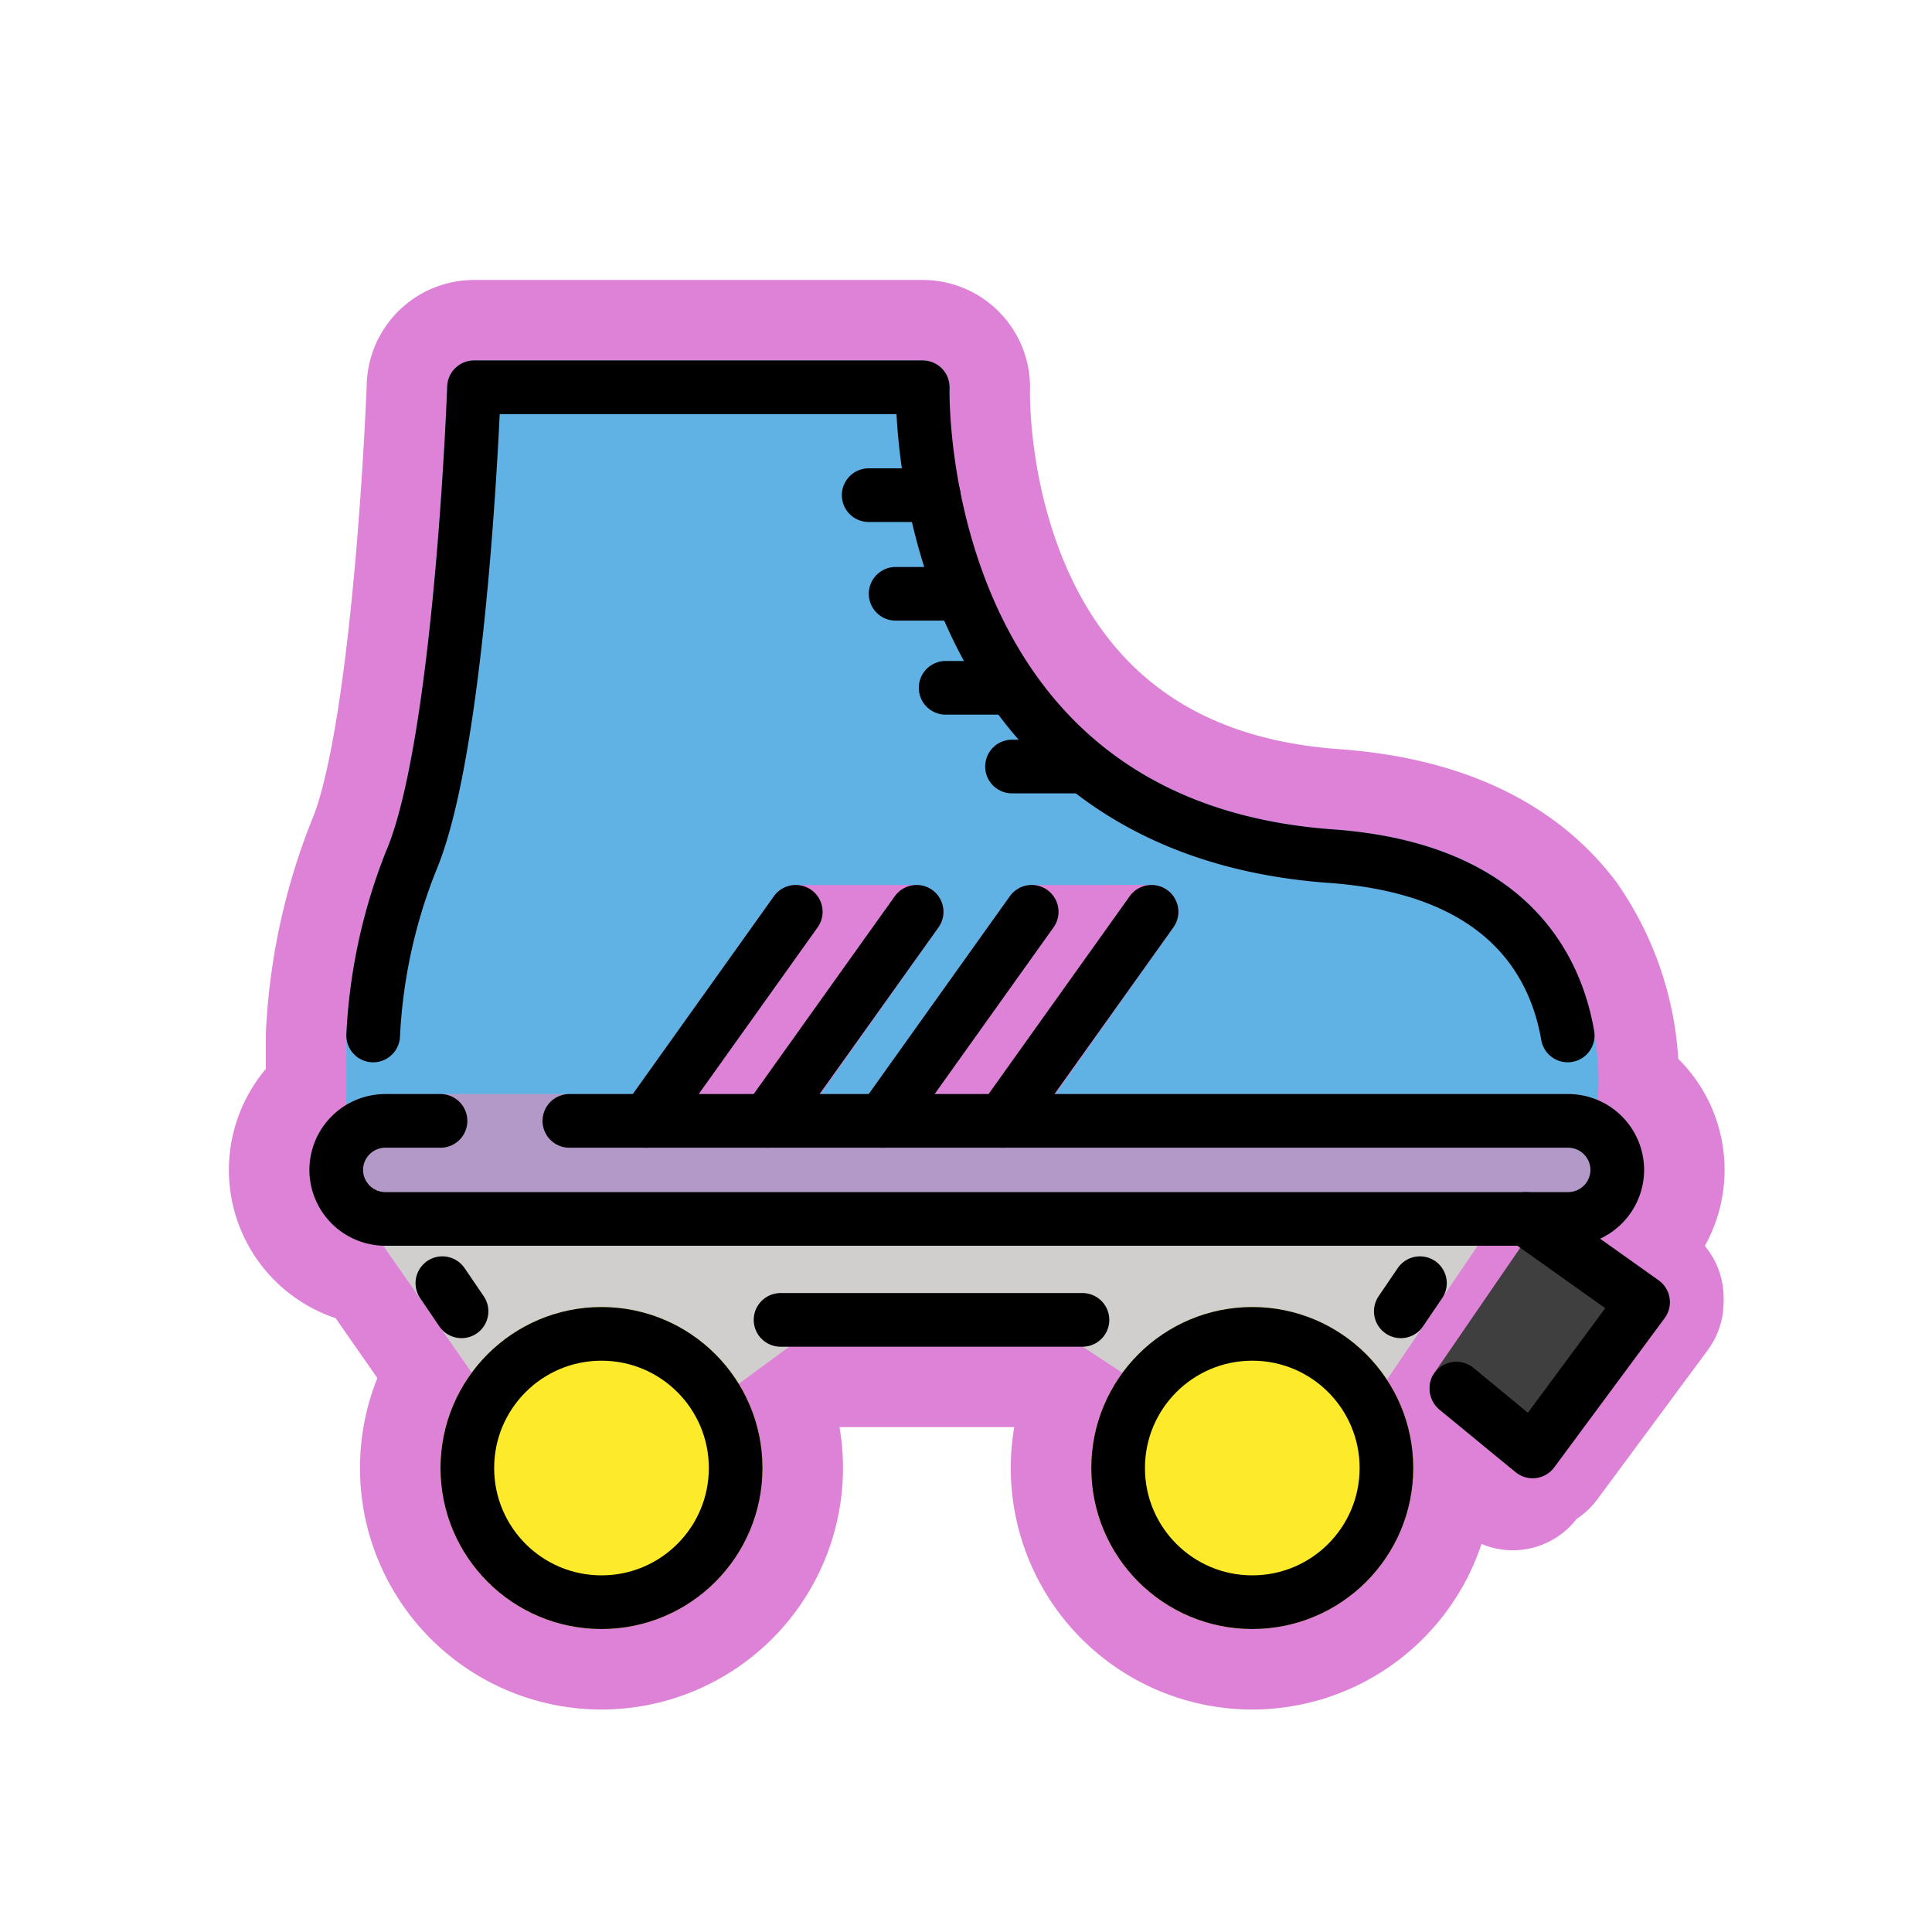 <svg id="emoji" viewBox="0 0 72 72" xmlns="http://www.w3.org/2000/svg">
  
  
<g id="white-padding"><g id="color">
    <path fill="#dd82d7" d="M42.915,32.98a1,1,0,0,1,.817,1.578l-5.813,8.213H58.437a1,1,0,0,0,.98-.798,9.838,9.838,0,0,0-1.601-7.329c-1.673-2.211-4.41-3.467-8.138-3.734C35.148,29.866,35.37,15.09,35.387,14.461a1.001,1.001,0,0,0-1-1.027H17.665a1,1,0,0,0-.999.965c-.005.13-.485,13.11-2.27,17.305a21.437,21.437,0,0,0-1.489,6.886v3.183a1,1,0,0,0,1,1h8.301l6.631-9.369a1,1,0,0,1,.817-.422h4.505a1,1,0,0,1,.816,1.578l-5.812,8.213H31l6.631-9.369a1,1,0,0,1,.817-.422Z" stroke="#dd82d7" stroke-width="6" stroke-linecap="round" stroke-linejoin="round"></path>
    <path fill="#dd82d7" d="M58.443,46.426H14.357a2.827,2.827,0,0,1,0-5.654h44.086a2.827,2.827,0,0,1,0,5.654Z" stroke="#dd82d7" stroke-width="6" stroke-linecap="round" stroke-linejoin="round"></path>
    <polygon fill="#dd82d7" points="18.11 51.919 13.564 45.393 55.769 45.393 51.349 51.919 42.915 51.871 40.34 50.184 29.418 50.184 27.059 51.919 18.11 51.919" stroke="#dd82d7" stroke-width="6" stroke-linecap="round" stroke-linejoin="round"></polygon>
    <path fill="#dd82d7" d="M57.416,45.393l-4.044,5.891a1.098,1.098,0,0,0,.273,1.255l2.733,2.235,4.855-6.416Z" stroke="#dd82d7" stroke-width="6" stroke-linecap="round" stroke-linejoin="round"></path>
    <path fill="#dd82d7" d="M22.416,60.709a6,6,0,1,1,6-6A6.007,6.007,0,0,1,22.416,60.709Z" stroke="#dd82d7" stroke-width="6" stroke-linecap="round" stroke-linejoin="round"></path>
    <path fill="#dd82d7" d="M46.669,60.709a6,6,0,1,1,6-6A6.007,6.007,0,0,1,46.669,60.709Z" stroke="#dd82d7" stroke-width="6" stroke-linecap="round" stroke-linejoin="round"></path>
  </g><g id="line">
    <path fill="none" stroke="#dd82d7" stroke-linecap="round" stroke-linejoin="round" stroke-width="6" d="M58.424,38.588c-.468-2.703-2.34-6.215-8.818-6.681C33.917,30.78,34.387,14.433,34.387,14.433H17.665s-.47,13.246-2.349,17.662a20.204,20.204,0,0,0-1.409,6.494"></path>
    <line x1="34.795" x2="32.373" y1="18.453" y2="18.453" fill="none" stroke="#dd82d7" stroke-linecap="round" stroke-linejoin="round" stroke-width="6"></line>
    <line x1="35.799" x2="33.377" y1="22.129" y2="22.129" fill="none" stroke="#dd82d7" stroke-linecap="round" stroke-linejoin="round" stroke-width="6"></line>
    <line x1="37.663" x2="35.241" y1="25.633" y2="25.633" fill="none" stroke="#dd82d7" stroke-linecap="round" stroke-linejoin="round" stroke-width="6"></line>
    <line x1="40.135" x2="37.714" y1="28.566" y2="28.566" fill="none" stroke="#dd82d7" stroke-linecap="round" stroke-linejoin="round" stroke-width="6"></line>
    <line x1="24.097" x2="29.656" y1="41.772" y2="33.98" fill="none" stroke="#dd82d7" stroke-linecap="round" stroke-linejoin="round" stroke-width="6"></line>
    <line x1="28.602" x2="34.161" y1="41.772" y2="33.98" fill="none" stroke="#dd82d7" stroke-linecap="round" stroke-linejoin="round" stroke-width="6"></line>
    <line x1="32.889" x2="38.448" y1="41.772" y2="33.98" fill="none" stroke="#dd82d7" stroke-linecap="round" stroke-linejoin="round" stroke-width="6"></line>
    <line x1="37.356" x2="42.915" y1="41.772" y2="33.98" fill="none" stroke="#dd82d7" stroke-linecap="round" stroke-linejoin="round" stroke-width="6"></line>
    <path fill="none" stroke="#dd82d7" stroke-linecap="round" stroke-linejoin="round" stroke-width="6" d="M21.219,41.772H58.444a1.832,1.832,0,0,1,1.827,1.827h0a1.832,1.832,0,0,1-1.827,1.827H14.357A1.833,1.833,0,0,1,12.53,43.599h0a1.833,1.833,0,0,1,1.827-1.827H16.416"></path>
    <line x1="29.089" x2="40.34" y1="49.188" y2="49.188" fill="none" stroke="#dd82d7" stroke-linecap="round" stroke-linejoin="round" stroke-width="6"></line>
    <polyline fill="none" stroke="#dd82d7" stroke-linecap="round" stroke-linejoin="round" stroke-width="6" points="56.869 45.426 61.233 48.528 57.117 54.091 54.275 51.748"></polyline>
    <circle cx="22.416" cy="54.709" r="5" fill="none" stroke="#dd82d7" stroke-linecap="round" stroke-linejoin="round" stroke-width="6"></circle>
    <circle cx="46.669" cy="54.709" r="5" fill="none" stroke="#dd82d7" stroke-linecap="round" stroke-linejoin="round" stroke-width="6"></circle>
    <line x1="16.486" x2="17.2" y1="47.82" y2="48.869" fill="none" stroke="#dd82d7" stroke-linecap="round" stroke-linejoin="round" stroke-width="6"></line>
    <line x1="52.917" x2="52.204" y1="47.82" y2="48.869" fill="none" stroke="#dd82d7" stroke-linecap="round" stroke-linejoin="round" stroke-width="6"></line>
  </g></g><g id="emoji-original"><g id="color">
    <path fill="#61b2e4" d="M42.915,32.98a1,1,0,0,1,.817,1.578l-5.813,8.213H58.437a1,1,0,0,0,.98-.798,9.838,9.838,0,0,0-1.601-7.329c-1.673-2.211-4.41-3.467-8.138-3.734C35.148,29.866,35.37,15.09,35.387,14.461a1.001,1.001,0,0,0-1-1.027H17.665a1,1,0,0,0-.999.965c-.005.13-.485,13.11-2.27,17.305a21.437,21.437,0,0,0-1.489,6.886v3.183a1,1,0,0,0,1,1h8.301l6.631-9.369a1,1,0,0,1,.817-.422h4.505a1,1,0,0,1,.816,1.578l-5.812,8.213H31l6.631-9.369a1,1,0,0,1,.817-.422Z"></path>
    <path fill="#b399c8" d="M58.443,46.426H14.357a2.827,2.827,0,0,1,0-5.654h44.086a2.827,2.827,0,0,1,0,5.654Z"></path>
    <polygon fill="#d0cfce" points="18.11 51.919 13.564 45.393 55.769 45.393 51.349 51.919 42.915 51.871 40.34 50.184 29.418 50.184 27.059 51.919 18.11 51.919"></polygon>
    <path fill="#3f3f3f" d="M57.416,45.393l-4.044,5.891a1.098,1.098,0,0,0,.273,1.255l2.733,2.235,4.855-6.416Z"></path>
    <path fill="#fcea2b" d="M22.416,60.709a6,6,0,1,1,6-6A6.007,6.007,0,0,1,22.416,60.709Z"></path>
    <path fill="#fcea2b" d="M46.669,60.709a6,6,0,1,1,6-6A6.007,6.007,0,0,1,46.669,60.709Z"></path>
  </g><g id="line">
    <path fill="none" stroke="#000" stroke-linecap="round" stroke-linejoin="round" stroke-width="2" d="M58.424,38.588c-.468-2.703-2.34-6.215-8.818-6.681C33.917,30.78,34.387,14.433,34.387,14.433H17.665s-.47,13.246-2.349,17.662a20.204,20.204,0,0,0-1.409,6.494"></path>
    <line x1="34.795" x2="32.373" y1="18.453" y2="18.453" fill="none" stroke="#000" stroke-linecap="round" stroke-linejoin="round" stroke-width="2"></line>
    <line x1="35.799" x2="33.377" y1="22.129" y2="22.129" fill="none" stroke="#000" stroke-linecap="round" stroke-linejoin="round" stroke-width="2"></line>
    <line x1="37.663" x2="35.241" y1="25.633" y2="25.633" fill="none" stroke="#000" stroke-linecap="round" stroke-linejoin="round" stroke-width="2"></line>
    <line x1="40.135" x2="37.714" y1="28.566" y2="28.566" fill="none" stroke="#000" stroke-linecap="round" stroke-linejoin="round" stroke-width="2"></line>
    <line x1="24.097" x2="29.656" y1="41.772" y2="33.98" fill="none" stroke="#000" stroke-linecap="round" stroke-linejoin="round" stroke-width="2"></line>
    <line x1="28.602" x2="34.161" y1="41.772" y2="33.98" fill="none" stroke="#000" stroke-linecap="round" stroke-linejoin="round" stroke-width="2"></line>
    <line x1="32.889" x2="38.448" y1="41.772" y2="33.98" fill="none" stroke="#000" stroke-linecap="round" stroke-linejoin="round" stroke-width="2"></line>
    <line x1="37.356" x2="42.915" y1="41.772" y2="33.98" fill="none" stroke="#000" stroke-linecap="round" stroke-linejoin="round" stroke-width="2"></line>
    <path fill="none" stroke="#000" stroke-linecap="round" stroke-linejoin="round" stroke-width="2" d="M21.219,41.772H58.444a1.832,1.832,0,0,1,1.827,1.827h0a1.832,1.832,0,0,1-1.827,1.827H14.357A1.833,1.833,0,0,1,12.53,43.599h0a1.833,1.833,0,0,1,1.827-1.827H16.416"></path>
    <line x1="29.089" x2="40.34" y1="49.188" y2="49.188" fill="none" stroke="#000" stroke-linecap="round" stroke-linejoin="round" stroke-width="2"></line>
    <polyline fill="none" stroke="#000" stroke-linecap="round" stroke-linejoin="round" stroke-width="2" points="56.869 45.426 61.233 48.528 57.117 54.091 54.275 51.748"></polyline>
    <circle cx="22.416" cy="54.709" r="5" fill="none" stroke="#000" stroke-linecap="round" stroke-linejoin="round" stroke-width="2"></circle>
    <circle cx="46.669" cy="54.709" r="5" fill="none" stroke="#000" stroke-linecap="round" stroke-linejoin="round" stroke-width="2"></circle>
    <line x1="16.486" x2="17.2" y1="47.82" y2="48.869" fill="none" stroke="#000" stroke-linecap="round" stroke-linejoin="round" stroke-width="2"></line>
    <line x1="52.917" x2="52.204" y1="47.82" y2="48.869" fill="none" stroke="#000" stroke-linecap="round" stroke-linejoin="round" stroke-width="2"></line>
  </g></g></svg>
